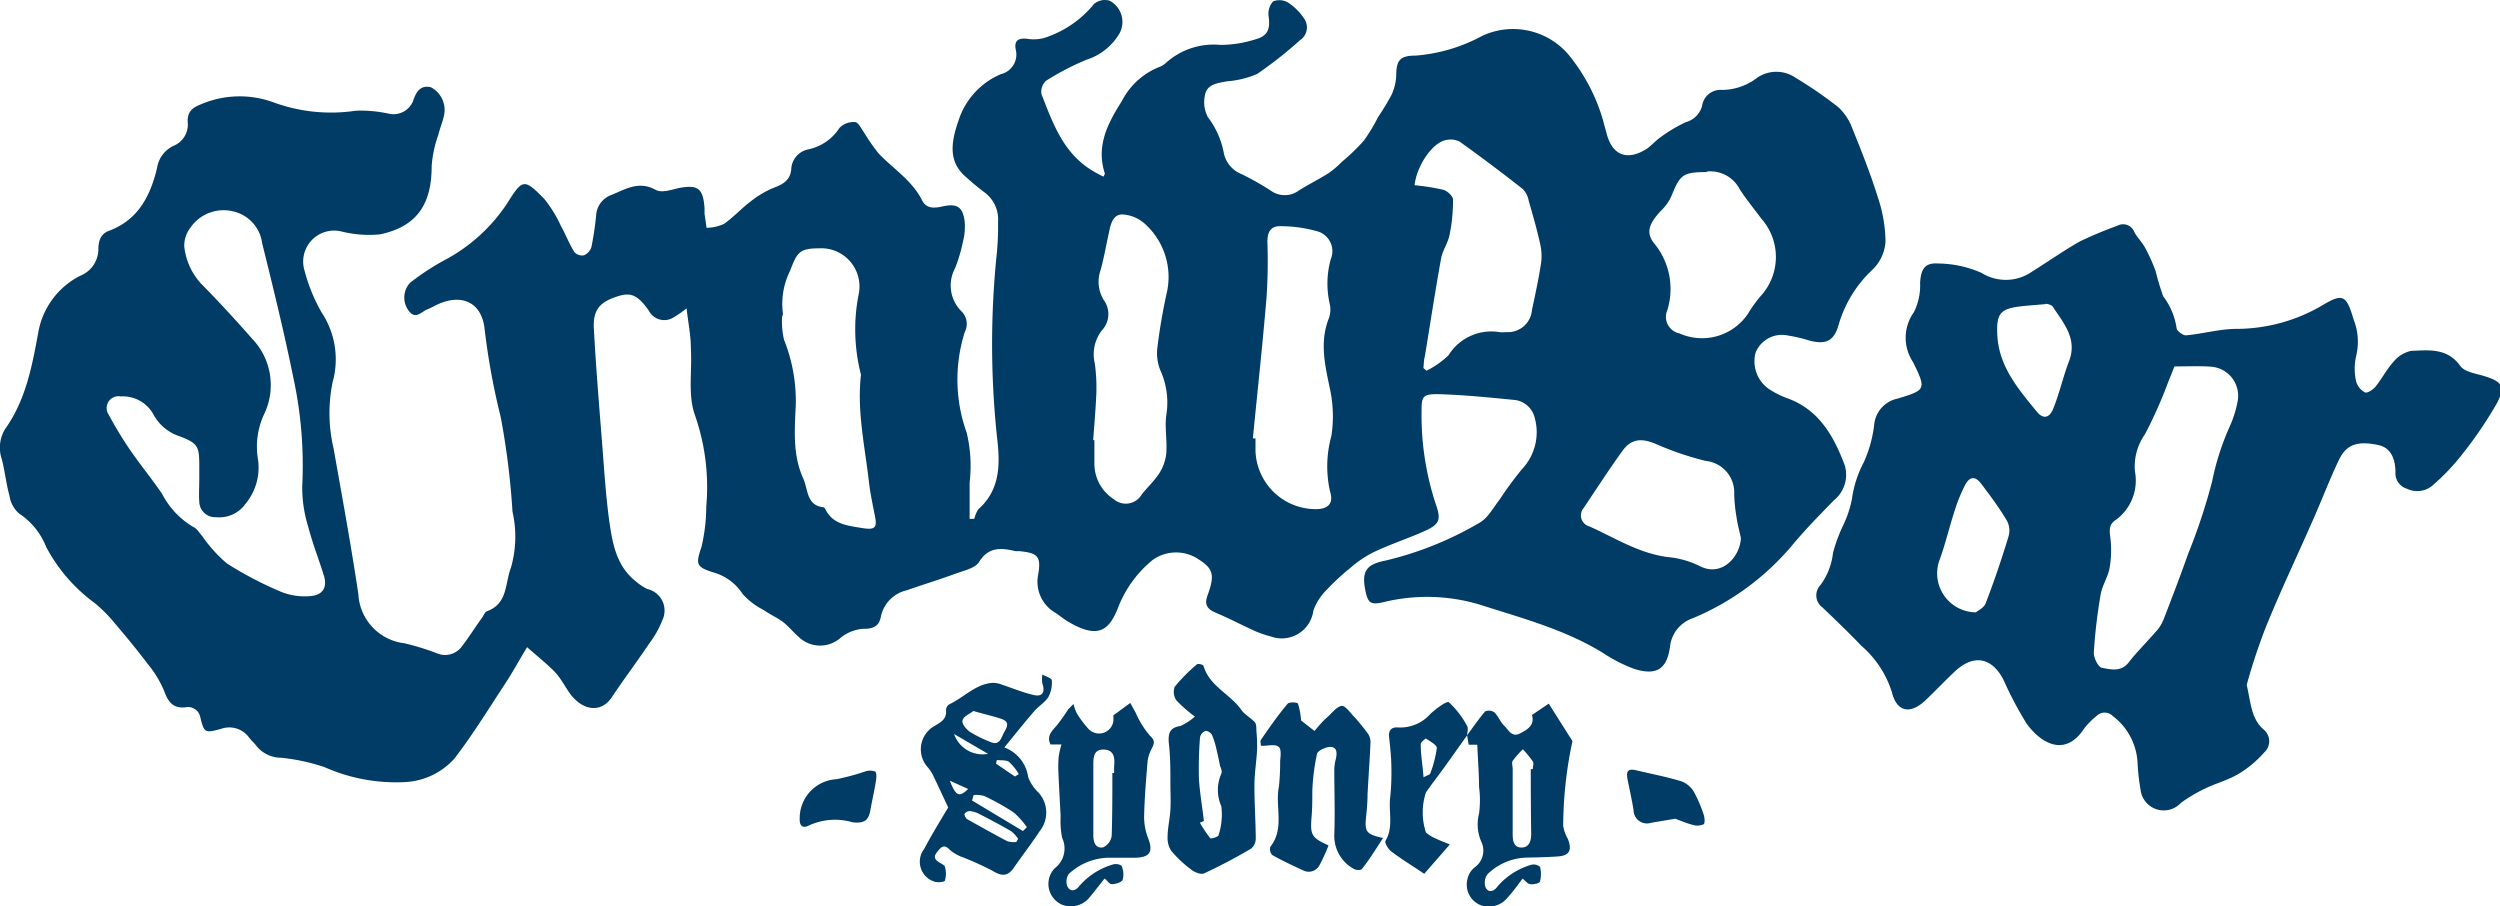 <svg id="Layer_1" data-name="Layer 1" xmlns="http://www.w3.org/2000/svg" viewBox="0 0 186.54 67.62"><defs><style>.cls-1{fill:#003c65;}</style></defs><path class="cls-1" d="M72.7,38.71A2.22,2.22,0,0,1,73,38c1.69-1.5,1.62-3.48,1.39-5.42a65.62,65.62,0,0,1,0-13.8,20.41,20.41,0,0,0,.08-2.21,2.51,2.51,0,0,0-1-2.21,16.67,16.67,0,0,1-1.31-1.08c-1.3-1.06-1.31-2.38-.64-4.28a5.61,5.61,0,0,1,3.17-3.47,1.5,1.5,0,0,0,1.1-1.83c-.13-.66.18-.89.89-.8a2.93,2.93,0,0,0,1.61-.2A7.85,7.85,0,0,0,81.63.3,1.25,1.25,0,0,1,82.79.05a1.79,1.79,0,0,1,.76,2.41,4.39,4.39,0,0,1-2.49,2,20,20,0,0,0-3,1.56,1.11,1.11,0,0,0-.35,1c.84,2.16,1.62,4.38,3.76,5.69a9.09,9.09,0,0,0,.87.47c.06-.14.11-.2.1-.23-.67-2.06.21-3.74,1.27-5.41A5.34,5.34,0,0,1,86.5,5a1.45,1.45,0,0,0,.5-.31,5.34,5.34,0,0,1,4.07-1.34,8.64,8.64,0,0,0,2.59-.41c.93-.25,1.13-.75,1-1.71A1.37,1.37,0,0,1,95,.1a1.27,1.27,0,0,1,1.14.11,4.11,4.11,0,0,1,1.17,1.18A1.14,1.14,0,0,1,97,3a30.81,30.81,0,0,1-3.2,2.52,7.07,7.07,0,0,1-2.27.55c-.69.14-1.5.2-1.63,1.08a2.38,2.38,0,0,0,.22,1.58,6.39,6.39,0,0,1,1.21,2.76A2.17,2.17,0,0,0,92.66,13a21.39,21.39,0,0,1,2.14,1.21,1.77,1.77,0,0,0,2.12,0c.72-.45,1.48-.83,2.2-1.28a6.87,6.87,0,0,0,1-.85,15.15,15.15,0,0,0,1.63-1.57,12.78,12.78,0,0,0,1.08-1.78,18.47,18.47,0,0,0,1-1.65,3.8,3.8,0,0,0,.35-1.41c0-1.16.27-1.52,1.43-1.52a12.44,12.44,0,0,0,5-1.48,5.44,5.44,0,0,1,6.42,1.4,13.81,13.81,0,0,1,2.59,4.93c.08.33.18.65.27,1,.43,1.6,1.52,2,2.93,1.14.4-.26.71-.65,1.11-.92a11.14,11.14,0,0,1,1.85-1.1A1.73,1.73,0,0,0,127,7.92a1.39,1.39,0,0,1,1.51-1.21,4.33,4.33,0,0,0,2.59-.9,2.53,2.53,0,0,1,2.89,0A30.9,30.9,0,0,1,137.17,8a4.06,4.06,0,0,1,1.05,1.6c.68,1.68,1.35,3.37,1.89,5.1a10.77,10.77,0,0,1,.58,3.31,3.2,3.2,0,0,1-.93,2.07,9.12,9.12,0,0,0-2.58,4.19c-.35,1.22-1,1.46-2.21,1.13a10,10,0,0,0-1.49-.35A2.12,2.12,0,0,0,131,26.3a2.51,2.51,0,0,0,1.17,2.84,6.43,6.43,0,0,0,1.15.56c2.4.85,3.51,2.84,4.32,5a2.44,2.44,0,0,1-.79,2.62c-1.06,1.09-2.14,2.18-3.11,3.35a19.47,19.47,0,0,1-7.43,5.46,2.52,2.52,0,0,0-1.7,2.12c-.23,1.68-1,2.18-2.67,1.66a11.14,11.14,0,0,1-2.33-1.19c-2.86-1.76-6.07-2.6-9.21-3.61a13.68,13.68,0,0,0-7.21-.17c-.89.2-1.11.07-1.3-.82-.3-1.45,0-2,1.48-2.29a25.23,25.23,0,0,0,7-2.81c.64-.34,1.05-1.14,1.53-1.75A26,26,0,0,1,113.57,35a4,4,0,0,0,.94-3.84,1.75,1.75,0,0,0-1.43-1.31c-1.93-.19-3.88-.39-5.82-.44-1.1,0-1.19.18-1.19,1.26a21.18,21.18,0,0,0,1.08,7c.39,1.1.25,1.46-.82,1.94-1.28.58-2.62,1-3.89,1.62a8.12,8.12,0,0,0-1.7,1.16A17.43,17.43,0,0,0,99,44,4.19,4.19,0,0,0,98,45.55a2.38,2.38,0,0,1-3.18,1.94A8,8,0,0,1,93.45,47c-.92-.43-1.83-.9-2.76-1.29-.61-.26-.83-.6-.6-1.25.56-1.53.45-2-.59-2.68a3,3,0,0,0-3.49,0,8.54,8.54,0,0,0-2.54,3.45C82.79,47,82,47.76,79.66,46.36c-.31-.18-.59-.43-.9-.63a2.67,2.67,0,0,1-1.29-2.88c.23-1.37-.06-1.6-1.48-1.73a1.06,1.06,0,0,1-.25,0c-1.06-.26-2-.31-2.69.82-.3.46-1.11.63-1.71.85-1.22.45-2.47.83-3.7,1.26A2.54,2.54,0,0,0,65.73,46c-.13.73-.58.94-1.36.92a3.08,3.08,0,0,0-1.65.67,2.3,2.3,0,0,1-3.14-.08c-.41-.36-.75-.79-1.17-1.11s-1-.57-1.42-.88a5.29,5.29,0,0,1-1.57-1.19,3.85,3.85,0,0,0-2.19-1.62c-1.33-.41-1.31-.64-.88-1.93a13.55,13.55,0,0,0,.35-3,16.28,16.28,0,0,0-.88-6.9c-.49-1.49-.17-3.24-.27-4.87,0-1-.2-1.92-.32-3a8.94,8.94,0,0,1-1,.69,1.29,1.29,0,0,1-1.81-.51c-.81-1.15-1.32-1.4-2.3-1.09-1.35.42-1.88,1-1.81,2.39.15,2.79.38,5.58.6,8.37.16,2,.28,4.06.56,6.08.24,1.64.53,3.32,2,4.46a3.74,3.74,0,0,0,.83.55,1.65,1.65,0,0,1,1.13,2.31,7.2,7.2,0,0,1-.94,1.69c-.93,1.38-1.93,2.71-2.85,4.09-.73,1.09-2,1.06-3-.14-.43-.56-.74-1.22-1.21-1.73s-1.32-1.19-2.1-1.88c-.61,1-1.07,1.86-1.59,2.65-1.26,1.91-2.45,3.87-3.85,5.68a5.31,5.31,0,0,1-3.75,1.74,13.14,13.14,0,0,1-5.95-1.13,15.09,15.09,0,0,0-3.2-.69,2.38,2.38,0,0,1-1.84-.86c-.16-.23-.39-.41-.56-.64a1.82,1.82,0,0,0-2.11-.65c-1.2.32-1.24.29-1.53-.85a.93.93,0,0,0-1.13-.76c-.91.08-1.26-.39-1.56-1.19a7.71,7.71,0,0,0-1.2-2c-.8-1.06-1.64-2.08-2.5-3.09A10.84,10.84,0,0,0,7.07,45a12.33,12.33,0,0,1-3.63-4.2,5.28,5.28,0,0,0-2-2.47A2.15,2.15,0,0,1,.71,37c-.25-.89-.34-1.82-.57-2.72A2.66,2.66,0,0,1,.39,32c1.53-2.15,2-4.66,2.46-7.16A5.87,5.87,0,0,1,6,20.57a2.14,2.14,0,0,0,1.34-1.95c0-.57.13-1.15.77-1.39,2.2-.81,3.11-2.61,3.61-4.7A2.17,2.17,0,0,1,13,10.86a1.72,1.72,0,0,0,1-1.81c0-.71.32-1,1-1.27a7.34,7.34,0,0,1,5.47-.12,12.48,12.48,0,0,0,6.09.6,9.73,9.73,0,0,1,2.44.22,1.58,1.58,0,0,0,1.81-.91C31,7,31.29,6.3,32.15,6.51a1.91,1.91,0,0,1,1,2c-.09.52-.31,1-.44,1.54a8.83,8.83,0,0,0-.5,2.34c0,2.84-1.09,4.52-3.87,5.1a8.54,8.54,0,0,1-2.91-.23,2.31,2.31,0,0,0-2.71,2.92A12.8,12.8,0,0,0,24,23.32a6.31,6.31,0,0,1,.82,5.19,11.48,11.48,0,0,0,.07,4.95c.64,3.62,1.31,7.24,1.85,10.88A3.9,3.9,0,0,0,30.18,48a18.35,18.35,0,0,1,2.43.75,1.54,1.54,0,0,0,1.83-.49c.55-.7,1-1.45,1.54-2.18.11-.17.2-.41.35-.47,1.58-.57,1.34-2.09,1.8-3.27a8.39,8.39,0,0,0,.11-4.16,57.13,57.13,0,0,0-.88-7.07,52.17,52.17,0,0,1-1.2-6.56c-.22-2.08-1.84-2.72-3.74-1.72a5.12,5.12,0,0,1-.53.25c-.45.18-.88.8-1.39.11a1.62,1.62,0,0,1,.11-2.1,18.5,18.5,0,0,1,2.47-1.63,12.78,12.78,0,0,0,4.78-4.31c1.13-1.82,1.26-1.83,2.76-.3a9.62,9.62,0,0,1,1.23,2c.35.64.62,1.33,1,1.95a.77.77,0,0,0,.72.25,1,1,0,0,0,.56-.62,23.17,23.17,0,0,0,.35-2.34,1.72,1.72,0,0,1,1.08-1.52c1.07-.42,2.08-1.12,3.37-.4.42.24,1.15,0,1.72-.14,1.41-.26,1.81,0,1.92,1.49,0,.14,0,.28,0,.42L52.72,17A3.39,3.39,0,0,0,54,16.72c.71-.49,1.31-1.16,2-1.68A7.09,7.09,0,0,1,57.76,14c.71-.26,1.22-.6,1.28-1.38a1.58,1.58,0,0,1,1.3-1.48,3.65,3.65,0,0,0,2.3-1.6,1.47,1.47,0,0,1,1.16-.43c.23,0,.46.48.66.76a15.44,15.44,0,0,0,1.08,1.56c1.1,1.17,2.5,2,3.27,3.53.32.62.89.58,1.48.45,1.1-.25,1.55,0,1.69,1.12A4.52,4.52,0,0,1,71.86,18,12.16,12.16,0,0,1,71.27,20a2.72,2.72,0,0,0,.51,3.27,1.31,1.31,0,0,1,.21,1.5,11.73,11.73,0,0,0,.14,7.52A10.59,10.59,0,0,1,72.35,36c0,.9,0,1.81,0,2.72Zm-57.83-3h0c0-.31,0-.63,0-.94,0-1.43-.08-1.69-1.45-2.21a3.42,3.42,0,0,1-2-1.69A2.61,2.61,0,0,0,9,29.58a.88.88,0,0,0-.89,1.36,28.73,28.73,0,0,0,1.58,2.61c.77,1.12,1.63,2.17,2.4,3.29a6.12,6.12,0,0,0,2.35,2.49c.26.11.43.43.64.66a10.54,10.54,0,0,0,1.86,2.06A27.26,27.26,0,0,0,21,44.17a4.73,4.73,0,0,0,2.14.31c1-.07,1.31-.71,1-1.62-.37-1.18-.83-2.35-1.14-3.55a9.9,9.9,0,0,1-.45-3,31,31,0,0,0-.67-8.17c-.68-3.36-1.5-6.68-2.32-10a2.81,2.81,0,0,0-2.17-2.37A3,3,0,0,0,14.2,17a2.19,2.19,0,0,0-.45,1.4A4.85,4.85,0,0,0,15,21.16c1.31,1.33,2.58,2.71,3.81,4.11a5,5,0,0,1,.91,5.61,5.73,5.73,0,0,0-.46,3.46,4.24,4.24,0,0,1-.94,3.25,2.4,2.4,0,0,1-2.21,1,1.18,1.18,0,0,1-1.24-1.14C14.83,36.89,14.87,36.29,14.87,35.7Zm78.61-3,.2,0v.94a4.5,4.5,0,0,0,4.51,4.34c.92,0,1.33-.44,1.06-1.29a8.49,8.49,0,0,1,.09-4.16,9.58,9.58,0,0,0-.1-3.5c-.37-1.78-.79-3.5-.09-5.28a1.89,1.89,0,0,0,.07-1.08,6.79,6.79,0,0,1,.08-3.35,1.54,1.54,0,0,0-1.08-2.09,9.89,9.89,0,0,0-2.56-.36c-.83-.06-1.11.4-1.09,1.22a41,41,0,0,1-.07,4.15C94.2,25.8,93.82,29.27,93.48,32.75ZM61.1,18.53c-1.46,0-1.63.32-2.15,1.68a5.54,5.54,0,0,0-.53,3.19c0,.1-.07.22-.07.33a6.15,6.15,0,0,0,.15,1.62,12.31,12.31,0,0,1,.88,4.8c-.08,1.87-.26,3.76.56,5.57.37.83.23,2,1.51,2.13a.25.25,0,0,1,.12.11c.54,1.15,1.62,1.25,2.69,1.43s1.22,0,1-1c-.16-.83-.34-1.66-.43-2.49-.3-2.6-.88-5.18-.6-7.83a.3.3,0,0,0,0-.16,13.52,13.52,0,0,1-.15-6A2.85,2.85,0,0,0,61.1,18.53Zm45.11,8.93.23.2a6.5,6.5,0,0,0,1.65-1.16,3.75,3.75,0,0,1,3.78-1.72,2.18,2.18,0,0,0,.51,0,1.8,1.8,0,0,0,1.93-1.66c.25-1.16.5-2.32.68-3.5a4,4,0,0,0-.07-1.42c-.24-1.08-.54-2.14-.85-3.2a1.71,1.71,0,0,0-.44-.89c-1.55-1.22-3.13-2.41-4.73-3.55a1.51,1.51,0,0,0-1-.11c-1,.17-2.19,1.9-2.35,3.37a17,17,0,0,1,2.14.34c.3.08.73.48.73.73a13,13,0,0,1-.26,2.64c-.12.6-.52,1.15-.63,1.75-.44,2.42-.81,4.86-1.21,7.29C106.24,26.86,106.24,27.16,106.21,27.46ZM81.57,32.84h.09c0,.63,0,1.25,0,1.87a3.16,3.16,0,0,0,1.46,2.55,1.37,1.37,0,0,0,2.06-.35c.41-.53.93-1,1.29-1.55a3.41,3.41,0,0,0,.55-1.5c.08-1-.12-1.93,0-2.86a5.81,5.81,0,0,0-.44-3.37,3.39,3.39,0,0,1-.22-1.7c.17-1.39.41-2.79.72-4.17a5.33,5.33,0,0,0-1.59-5A2.73,2.73,0,0,0,83.74,16c-.71,0-.88.76-1,1.38-.21.94-.37,1.89-.63,2.81a2.6,2.6,0,0,0,.25,2.2,1.77,1.77,0,0,1-.14,2.26,2.91,2.91,0,0,0-.53,2.47,13.17,13.17,0,0,1,.11,2.35C81.75,30.59,81.65,31.72,81.57,32.84Zm45.79-20c-1.81,0-2,.2-2.65,1.8a3.44,3.44,0,0,1-.76,1.07c-.94,1-1.14,1.65-.54,2.43a5.34,5.34,0,0,1,1,5,1.26,1.26,0,0,0,.91,1.74,4.13,4.13,0,0,0,5.1-1.46,9.57,9.57,0,0,1,1-1.38,4.31,4.31,0,0,0,0-5.73c-.54-.73-1.12-1.43-1.61-2.19A2.46,2.46,0,0,0,127.36,12.8Zm2.54,27.31c-.1-.48-.25-1-.33-1.58a12,12,0,0,1-.17-1.68,2.37,2.37,0,0,0-2.13-2.5,22.53,22.53,0,0,1-3.66-1.24c-1.06-.46-1.86-.46-2.54.48-1,1.38-1.94,2.84-2.9,4.27a.85.85,0,0,0,.43,1.38c2,.9,3.82,2.09,6.06,2.31a6.68,6.68,0,0,1,2.25.69C128.56,43.05,129.87,41.46,129.9,40.11Z"/><path class="cls-1" d="M167.64,51.1c.32,1.39.33,2.55,1.3,3.37a1.12,1.12,0,0,1,0,1.68,8,8,0,0,1-1.92,1.6c-.77.46-1.67.69-2.49,1.09a10.69,10.69,0,0,0-1.81,1.08,1.74,1.74,0,0,1-3-1A15.74,15.74,0,0,1,159.5,57a4.66,4.66,0,0,0-1.85-3.57.85.85,0,0,0-1.22,0,5.89,5.89,0,0,0-.9.9c-1.41,2.2-3.24,1.17-4.34-.38a27.51,27.51,0,0,1-1.7-3.23c-.86-1.66-2.2-1.92-3.57-.67-.79.73-1.52,1.52-2.31,2.26-1.1,1-2.08.81-2.44-.65a7.57,7.57,0,0,0-2.29-3.48c-.95-1-1.92-1.92-2.9-2.86a1.11,1.11,0,0,1-.15-1.66,4.91,4.91,0,0,0,.94-2.4,11.89,11.89,0,0,1,.73-2,8.15,8.15,0,0,0,.68-2,8.3,8.3,0,0,1,.9-2.79,9.56,9.56,0,0,0,.76-2.73,2.2,2.2,0,0,1,1.76-2c2.12-.64,2.13-.7,1.15-2.71a3.28,3.28,0,0,1,.06-3.74,4.48,4.48,0,0,0,.46-2.2c.07-1,.34-1.49,1.32-1.43a8.28,8.28,0,0,1,3.26.7,3.42,3.42,0,0,0,3.74-.07c1.2-.75,2.36-1.57,3.59-2.27A30.17,30.17,0,0,1,158,16.84a.89.89,0,0,1,1.26.49c.23.41.59.76.81,1.18a12.32,12.32,0,0,1,.78,1.74,19,19,0,0,0,.56,1.86,5.17,5.17,0,0,1,1,2.38c0,.18.48.56.71.53,1.23-.11,2.44-.46,3.67-.48a12.71,12.71,0,0,0,6.38-1.69c1.64-1,1.9-.87,2.45,1a4.49,4.49,0,0,1,.18,2.74,4.27,4.27,0,0,0,0,1.85,1.33,1.33,0,0,0,.67.84c.15.08.6-.2.78-.43.48-.59.83-1.29,1.34-1.85a2.33,2.33,0,0,1,1.32-.82c1.31-.05,2.69-.24,3.67,1.13.32.44,1.14.56,1.75.74,1.35.42,1.63.75,1,2a30.4,30.4,0,0,1-2.73,4,16.12,16.12,0,0,1-2,2.09,1.77,1.77,0,0,1-2,.33,1.2,1.2,0,0,1-.86-1.2c0-1.22-.47-1.89-1.27-2.06-1.54-.33-2.39-.07-2.95,1.11-.68,1.42-1.24,2.9-1.88,4.35-1.19,2.72-2.47,5.4-3.58,8.14A45,45,0,0,0,167.64,51.1Zm-5.39-23.76-.45,1.12a33.93,33.93,0,0,1-1.75,3.94,4.17,4.17,0,0,0-.75,2.77,3.64,3.64,0,0,1-1.52,3.69c-.42.33-.38.71-.32,1.21a7.72,7.72,0,0,1-.05,2.3c-.12.69-.56,1.32-.67,2a40,40,0,0,0-.51,4.35c0,.38.33,1.06.61,1.11.67.13,1.44.32,2-.41s1.47-1.64,2.18-2.47a3.18,3.18,0,0,0,.48-.89c.61-1.58,1.22-3.17,1.78-4.76a44,44,0,0,0,1.78-5.38,19.14,19.14,0,0,1,1.31-4.09,8.22,8.22,0,0,0,.6-1.92,2.18,2.18,0,0,0-2-2.55C164.13,27.3,163.23,27.34,162.25,27.34ZM147.43,45.69c.14-.12.6-.33.73-.67.63-1.63,1.19-3.29,1.71-5a1.57,1.57,0,0,0-.1-1.13c-.59-1-1.25-1.88-1.93-2.78-.45-.6-.86-.58-1.22.09a12.21,12.21,0,0,0-.76,1.87c-.42,1.28-.72,2.6-1.19,3.86A2.91,2.91,0,0,0,147.43,45.69Zm5.22-23c-.76.07-1.32.1-1.88.17-1.53.18-1.81.55-1.74,2.1.1,2.37,1.56,4.06,2.95,5.76.47.57.94.49,1.23-.24.46-1.14.73-2.37,1.17-3.52.64-1.66-.38-2.82-1.16-4C153.11,22.71,152.74,22.69,152.65,22.66Z"/><path class="cls-1" d="M70.75,60.25c-.41-.88-.75-1.61-1.1-2.34a2.68,2.68,0,0,0-.41-.64,2,2,0,0,1,.42-3.06c.5-.3,1-.52.93-1.24a.51.51,0,0,1,.25-.42c1.1-.52,2-1.55,3.28-1.6a1.85,1.85,0,0,1,.65.14c.79.26,1.56.59,2.37.77.64.15.86-.22.64-.85a2,2,0,0,1,0-.68c.25.14.69.27.7.43A2.24,2.24,0,0,1,78.23,52c-.26.42-.74.69-1.07,1.08-.72.83-1.41,1.7-2.22,2.69A2.77,2.77,0,0,1,76.72,58a3.15,3.15,0,0,0,.75,1.12A2.21,2.21,0,0,1,77.59,62c-.66,1-1.36,1.9-2,2.83-.44.58-.89.54-1.52.15a23.93,23.93,0,0,0-2.19-1,3.14,3.14,0,0,1-1-.56c-.31-.33-.53-.36-.83,0s-.48.59,0,.91c.16.11.43.21.46.36a1.82,1.82,0,0,1,0,1c0,.13-.57.18-.8.09a1.56,1.56,0,0,1-.75-2.44C69.52,62.28,70.2,61.17,70.75,60.25Zm1.88-7.2c-.28.22-.74.41-.81.69s.28.67.55.87a9.51,9.51,0,0,0,1.5.74c.73.34.83-.31,1.06-.72s.43-.78-.24-1S73.4,53.28,72.63,53.05Zm3.2,9.78.14-.24a2.51,2.51,0,0,0-.51-.56c-.78-.46-1.58-.88-2.38-1.29a1.83,1.83,0,0,0-.72-.22.49.49,0,0,0-.4.22c0,.07.09.32.2.38,1,.56,2,1.12,3,1.65A1.77,1.77,0,0,0,75.83,62.83Zm.5-.82.29-.29a5.81,5.81,0,0,0-1-1.11,17.27,17.27,0,0,0-2.19-1.22,2.21,2.21,0,0,0-.78-.07l-.12.41Zm-2.6-5.76-2.54-1.48A2.25,2.25,0,0,0,73.73,56.25Zm2,1.69.29-.18a3.89,3.89,0,0,0-.73-.91c-.22-.16-.6-.1-.91-.14l-.06.27Zm-4.86.31c.46,1.17.7,1.26,1.37.62Z"/><path class="cls-1" d="M89.16,53.47a10.3,10.3,0,0,1-1.39-1.22,1.13,1.13,0,0,1-.12-1,12.54,12.54,0,0,1,1.66-1.68c.07-.07.47,0,.5.14.45,1.51,2,2.08,2.82,3.27.25.35.68.57,1,.91.13.15.11.44.12.67a12.73,12.73,0,0,1,.05,1.38c-.05.9-.2,1.8-.2,2.7,0,1.3.09,2.61.1,3.91a1,1,0,0,1-.33.76,39.59,39.59,0,0,1-3.53,1.86c-.26.11-.76-.11-1-.32a8.56,8.56,0,0,1-1.45-1.37,1.72,1.72,0,0,1-.27-1c0-.69.17-1.37.21-2.06s0-1.34,0-2c0-1,0-2-.12-3-.05-.69.06-1.13.87-1.25A4.42,4.42,0,0,0,89.16,53.47Zm.67,7.79-.3.13a10,10,0,0,0,.77,1.15c.06.07.6-.1.62-.21a5,5,0,0,0,.21-2.17,3,3,0,0,1,0-2.43c.07-.13,0-.37-.09-.56-.08-.4-.16-.8-.26-1.2a6,6,0,0,0-.34-1.12c-.07-.16-.36-.35-.5-.31a.67.67,0,0,0-.4.48,29.55,29.55,0,0,0-.08,3.12C89.53,59.18,89.71,60.22,89.83,61.26Z"/><path class="cls-1" d="M109.46,54.87c.45-.6.87-1.22,1.36-1.79a.73.73,0,0,1,.68.07c.3.29.45.73.74,1s.55.9,1.17.58,1.11-.64.9-1.38l1.25-.85,1.77,2.8a30.67,30.67,0,0,0-.69,6.32,2.83,2.83,0,0,0,.36,1c.32.86.08,1.24-.82,1.29s-1.53.07-2.29.08A4.36,4.36,0,0,0,111,65.22a1.06,1.06,0,0,0-.15,1c.23.46.66.26.88-.07a5.3,5.3,0,0,1,2.55-1.63.75.75,0,0,1,.63.16,2.19,2.19,0,0,1,0,1.08c0,.14-.46.24-.7.22s-.36-.24-.6-.42c-.38.49-.73,1-1.11,1.4a1.79,1.79,0,0,1-2.07.56,1.65,1.65,0,0,1-.94-1.9,1.52,1.52,0,0,1,.53-.89,1.53,1.53,0,0,0,.52-1.9,3.21,3.21,0,0,1-.18-2.12,7.53,7.53,0,0,0,0-2c0-1-.09-2.06-.13-3.14h-.64l-.12-.7Zm4.76,2.52h.15c0-.2.1-.44,0-.58a7.86,7.86,0,0,0-.74-.9,6.88,6.88,0,0,0-.76.86c-.09.14,0,.38,0,.58,0,1.63,0,3.26,0,4.89,0,.48.07,1,.66,1s.72-.53.72-1C114.23,60.6,114.22,59,114.22,57.39Z"/><path class="cls-1" d="M80.1,52.53a3.42,3.42,0,0,0,.26.72,7.92,7.92,0,0,0,.86,1.14,1.08,1.08,0,0,0,1.85-.54,2.26,2.26,0,0,0,0-.47l1.27-.93c.13.25.26.48.39.71a6.82,6.82,0,0,0,1.07,1.73c.44.4.31.6.12,1a2.61,2.61,0,0,0-.3,1c-.11,1.34-.22,2.68-.25,4a4.35,4.35,0,0,0,.29,1.63c.39,1,.18,1.44-.91,1.48L82.66,64a4.47,4.47,0,0,0-2.91,1.21,1,1,0,0,0-.11.92c.22.46.63.33.88,0a5.23,5.23,0,0,1,2.54-1.63c.17-.07.6,0,.64.14a1.55,1.55,0,0,1,.07,1c-.07.19-.48.31-.75.33s-.35-.24-.6-.42c-.37.46-.72.93-1.09,1.37a1.8,1.8,0,0,1-2.07.59,1.69,1.69,0,0,1-1-1.88,1.61,1.61,0,0,1,.45-.85,1.86,1.86,0,0,0,.54-2.27,6.7,6.7,0,0,1-.11-1.62c-.06-1.11-.12-2.22-.17-3.34A8.47,8.47,0,0,1,79,56.42a8,8,0,0,1,.2-.87h-.82c-.3-.65.11-1,.47-1.42a13.18,13.18,0,0,0,.86-1.21ZM83,57.68h.13c0-.16,0-.33,0-.5.07-.63,0-1.23-.77-1.25s-.78.59-.78,1.17c0,1.74,0,3.48,0,5.22,0,.49.14,1,.72.91a1.11,1.11,0,0,0,.65-.86C83,60.8,83,59.24,83,57.68Z"/><path class="cls-1" d="M98.08,54.54c.28-.32.58-.7.93-1s.68-.78,1.09-.87c.24-.05.63.48.92.79a13.92,13.92,0,0,1,1.08,1.33,1.14,1.14,0,0,1,.16.66c-.06,1.28-.15,2.55-.22,3.83,0,.56-.05,1.13-.11,1.69-.11,1.09,0,1.28,1.27,1.56-.54.82-1,1.58-1.57,2.3-.08.12-.44.11-.62,0a2.8,2.8,0,0,1-1.45-2.56c.06-1.6,0-3.2,0-4.8a3.06,3.06,0,0,1,.09-.74c.12-.44.17-1-.39-1-.34,0-1,.3-1,.57A15.71,15.71,0,0,0,97.92,59c0,.67,0,1.35-.06,2-.1,1.3,0,1.51,1.27,2.08a13.35,13.35,0,0,1-.68,1.49.91.91,0,0,1-1.26.35c-.77-.35-1.53-.71-2.26-1.12a.64.64,0,0,1-.14-.62c1.09-1.38.33-3,.64-4.5a17.57,17.57,0,0,0,.09-1.93c.12-1.07,0-1.24-1.09-1.11a1.55,1.55,0,0,1-.35,0c0-.17-.06-.34,0-.43.63-.91,1.26-1.83,2-2.7.11-.14.74-.12.77,0a5.26,5.26,0,0,1,.23,1.25Z"/><path class="cls-1" d="M109.49,54.84c-.6.84-1.19,1.68-1.79,2.51-.43.59-.88,1.17-1.3,1.77a4.77,4.77,0,0,0,0,3,2.89,2.89,0,0,0,.78.47c.26.13.55.23,1,.42l-1.91,2.19c-.9-.61-1.71-1.1-2.46-1.67-.23-.17-.51-.65-.43-.79.61-1,.22-2.16.35-3.23a17.74,17.74,0,0,0,.09-2.19c0-.77-.09-1.55-.17-2.32-.06-.54.21-.76.67-.72a3,3,0,0,0,2.4-1c.41-.39,1.24-1,1.39-.88a6.67,6.67,0,0,1,1.36,1.77c.11.18,0,.49,0,.74ZM106.22,58c.29-.16.48-.2.5-.29a8.18,8.18,0,0,0,.49-1.9c0-.23-.51-.5-.82-.71,0,0-.38.27-.38.41C106,56.23,106.14,57,106.22,58Z"/><path class="cls-1" d="M125,61.09l-1.79.3a1,1,0,0,1-1.32-.94c-.12-.75-.29-1.5-.44-2.25s.08-.86.7-.71c1.12.27,2.25.48,3.34.82a1.83,1.83,0,0,1,.91.79,10,10,0,0,1,.73,1.71c.07.21.09.61,0,.69a1.15,1.15,0,0,1-.78.06C125.84,61.43,125.37,61.23,125,61.09Z"/><path class="cls-1" d="M63.63,61.36a4.66,4.66,0,0,0-3.31.25c-.43.22-.68,0-.65-.55a2.91,2.91,0,0,1,2.76-2.92,17.81,17.81,0,0,0,2.11-.57,1.09,1.09,0,0,1,.76,0c.12.07.1.45.06.68-.11.73-.28,1.44-.41,2.17S64.57,61.46,63.63,61.36Z"/></svg>